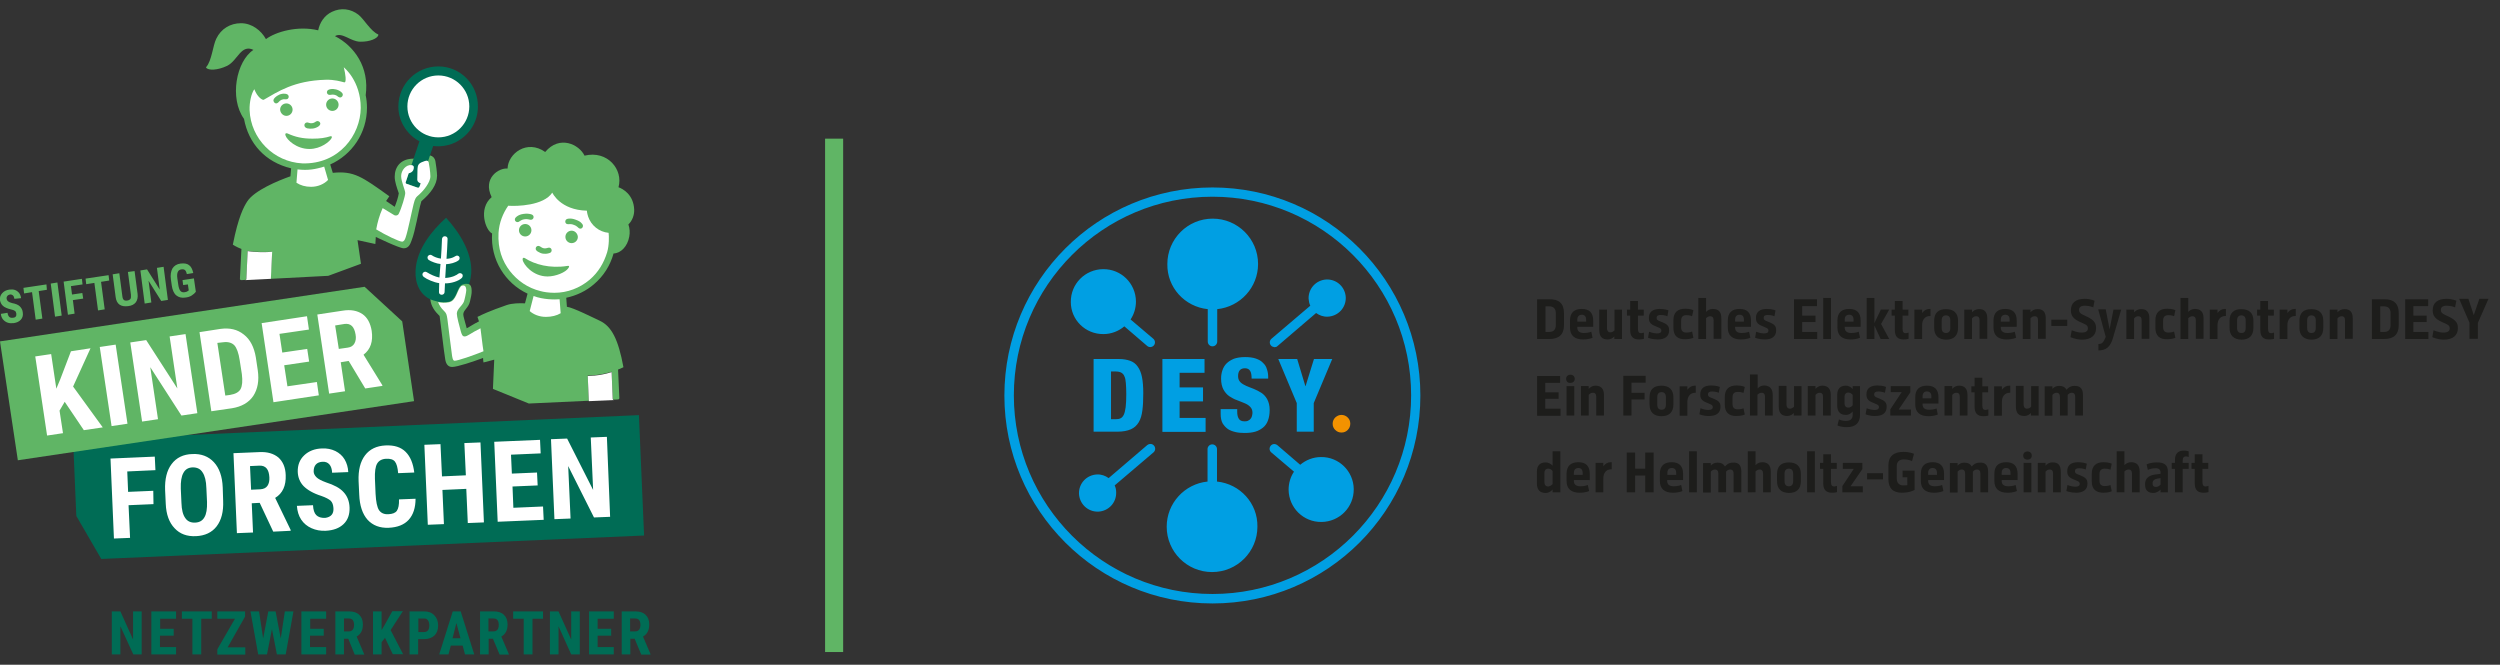 <svg xmlns="http://www.w3.org/2000/svg" xml:space="preserve" id="SKF_Logo_ohne_UZ" x="0" y="0" style="enable-background:new 0 0 1162.9 309.2" version="1.1" viewBox="0 0 1162.9 309.2"><rect x="0" y="0" width="1162.9" height="309.2" fill="#333333" stroke="none"/><style>.st0{fill:#006c55}.st1{fill:#60b565}.st2{fill:#fff}.st5{fill:#1d1d1b}</style><path d="m47.1 260 252.5-10.9-2.4-56L34 204.7l1.5 35.3z" class="st0"/><path d="m187.1 149.5-17.5-16.1L0 158.8l8.3 55.3 184.3-27.5z" class="st1"/><path d="m71.4 234.5-11.6.5.7 15.2-7.5.3-1.6-37.2 20.6-.9.3 6.3-13.1.6.4 9.5 11.7-.5.1 6.2zM103.8 233c.2 5-.8 8.9-3 11.8-2.2 2.9-5.5 4.4-9.6 4.6-4.2.2-7.5-1-10-3.7-2.5-2.6-3.9-6.4-4.1-11.3l-.3-6.4c-.2-5.1.8-9.2 3-12.1 2.2-3 5.5-4.6 9.7-4.7 4.1-.2 7.5 1.1 10 3.8 2.5 2.7 3.9 6.6 4.1 11.7l.2 6.3zm-7.8-5.9c-.1-3.4-.7-5.8-1.8-7.4-1-1.6-2.5-2.3-4.6-2.3-2 .1-3.4.9-4.3 2.6-.9 1.6-1.3 4-1.2 7.3l.3 6.6c.1 3.3.7 5.6 1.8 7.1 1 1.5 2.6 2.2 4.6 2.1 2-.1 3.4-.9 4.3-2.5.9-1.5 1.3-3.9 1.2-7.1l-.3-6.4zM120.8 233.9l-3.7.2.6 13.6-7.5.3-1.6-37.2 12-.5c3.8-.2 6.7.7 8.9 2.5 2.1 1.9 3.3 4.6 3.4 8.2.2 4.9-1.4 8.5-4.9 10.6l7.2 14.9v.4l-8.1.4-6.3-13.4zm-4-6.1 4.3-.2c1.5-.1 2.6-.6 3.3-1.6.7-1 1-2.4.9-4-.2-3.7-1.7-5.5-4.6-5.4l-4.4.2.5 11zM155.1 236.3c-.1-1.5-.5-2.6-1.3-3.4-.8-.7-2.3-1.5-4.3-2.2-3.8-1.2-6.5-2.8-8.3-4.6-1.7-1.8-2.6-4-2.7-6.6-.1-3.1.9-5.7 3-7.7s4.9-3.1 8.3-3.2c2.3-.1 4.3.3 6.2 1.2 1.8.9 3.3 2.2 4.3 3.9 1 1.7 1.6 3.7 1.7 5.9l-7.5.3c-.1-1.7-.5-3-1.3-3.9-.8-.9-1.9-1.3-3.3-1.2-1.3.1-2.3.5-3 1.3-.7.8-1 1.9-1 3.2 0 1 .5 1.9 1.3 2.7s2.3 1.6 4.5 2.4c3.7 1.2 6.4 2.6 8.1 4.5 1.7 1.8 2.7 4.2 2.8 7.2.1 3.2-.8 5.8-2.8 7.7-2 1.9-4.7 2.9-8.3 3.1-2.4.1-4.6-.3-6.6-1.2-2-.9-3.6-2.2-4.8-4-1.2-1.8-1.8-3.9-2-6.4l7.5-.3c.1 2.1.6 3.7 1.5 4.6.9.9 2.3 1.4 4.2 1.3 2.7-.4 4-1.9 3.8-4.6zM193.3 232c0 4.2-1.1 7.5-3.2 9.8-2.1 2.3-5.2 3.5-9.2 3.7-4.2.2-7.5-1.1-9.9-3.7-2.4-2.7-3.7-6.6-3.9-11.7l-.3-6.3c-.2-5.1.8-9.1 3-12 2.2-2.9 5.4-4.4 9.5-4.6 4.1-.2 7.2.8 9.4 3s3.5 5.4 4 9.6l-7.5.3c-.2-2.6-.7-4.4-1.5-5.4s-2.2-1.4-4.1-1.3c-2 .1-3.4.9-4.2 2.3-.8 1.4-1.1 3.8-1 7l.3 7c.2 3.7.7 6.2 1.6 7.6.9 1.3 2.3 2 4.3 1.9 2-.1 3.3-.6 4-1.6.7-1 1.1-2.8 1-5.3l7.7-.3zM225.1 243l-7.5.3-.7-15.9-11.1.5.7 15.9-7.5.3-1.6-37.2 7.5-.3.7 15 11.1-.5-.7-15 7.5-.3 1.6 37.2zM250.1 225.8l-11.7.5.4 9.9 13.8-.6.3 6.2-21.4.9-1.6-37.2 21.3-.9.3 6.3-13.8.6.4 8.8 11.7-.5.3 6zM283.8 240.4l-7.5.3-12-23.9 1.1 24.4-7.5.3-1.6-37.2 7.5-.3 12.1 23.9-1.1-24.4 7.5-.3 1.5 37.2zM30.1 186.9l-2.4 4.1 1.6 10.5-7.4 1.1-5.5-36.8 7.4-1.1 2.4 16.1 1.8-4.3 5-13.1 9.1-1.4-8.1 17.8 13.8 19-8.8 1.3-8.9-13.2zM59.3 197.1l-7.4 1.1-5.5-36.8 7.4-1.1 5.5 36.8zM91.8 192.2l-7.4 1.1-14.5-22.5 3.6 24.2-7.4 1.1-5.5-36.8 7.4-1.1 14.5 22.5-3.6-24.2 7.4-1.1 5.5 36.8zM98.3 191.3l-5.5-36.8 9.7-1.5c4.3-.6 7.9.2 10.9 2.6 3 2.3 4.8 5.9 5.6 10.6l.9 6c.7 4.8 0 8.8-2.1 12-2.1 3.1-5.5 5-9.9 5.7l-9.6 1.4zm2.8-31.8 3.7 24.5 2.2-.3c2.5-.4 4.1-1.3 4.9-2.7.8-1.5 1-3.8.6-7l-1-6.4c-.5-3.4-1.4-5.8-2.5-7-1.2-1.2-2.9-1.7-5.2-1.4l-2.7.3zM143.8 168.2l-11.6 1.7 1.5 9.8 13.7-2 .9 6.2-21.1 3.2-5.5-36.8 21.1-3.2.9 6.2-13.7 2 1.3 8.7 11.6-1.7.9 5.9zM162.2 167.9l-3.7.6 2 13.5-7.4 1.1-5.5-36.8 11.9-1.8c3.7-.6 6.7 0 9.1 1.6 2.3 1.6 3.7 4.2 4.3 7.8.7 4.9-.5 8.6-3.8 11.1l8.7 14.1.1.4-8 1.2-7.7-12.8zm-4.6-5.6 4.2-.6c1.5-.2 2.5-.9 3.1-2 .6-1.1.8-2.5.5-4.1-.6-3.7-2.3-5.3-5.2-4.9l-4.3.7 1.7 10.9z" class="st2"/><path d="M7.6 145.9c-.1-.6-.3-1.1-.7-1.3-.4-.3-1-.5-1.9-.7-1.6-.4-2.8-.9-3.6-1.6-.8-.7-1.2-1.6-1.4-2.6-.2-1.3.2-2.4 1-3.3.8-.9 1.9-1.5 3.4-1.7.9-.1 1.8-.1 2.6.2.8.3 1.4.8 1.9 1.4.5.7.8 1.5.9 2.4l-3.1.3c-.1-.7-.3-1.2-.7-1.6-.4-.3-.8-.5-1.4-.4-.5.1-.9.3-1.2.7-.3.4-.4.8-.3 1.4.1.4.3.8.7 1.1.4.3 1 .6 1.9.8 1.6.3 2.8.8 3.5 1.5s1.3 1.6 1.4 2.9c.2 1.3-.1 2.4-.9 3.3-.8.9-1.9 1.4-3.3 1.6-1 .1-1.9.1-2.8-.2-.9-.3-1.6-.8-2.2-1.5-.6-.7-.9-1.6-1-2.6l3.1-.5c.1.9.4 1.5.8 1.9.4.4 1 .5 1.8.4 1.2-.1 1.6-.8 1.5-1.9zM21.8 134.8l-3.8.6 1.7 12.8-3.1.5-1.7-12.8-3.7.6-.3-2.6 10.7-1.6.2 2.5zM28.7 146.8l-3.1.5-2-15.4 3.1-.5 2 15.4zM38.7 138.9l-4.8.7.8 6.3-3.1.5-2-15.4 8.5-1.3.3 2.6-5.4.8.5 3.9 4.8-.7.4 2.6zM50.8 130.5l-3.8.6 1.7 12.8-3.1.5-1.7-12.8-3.8.6-.3-2.6 10.7-1.6.3 2.5zM62.6 126.1l1.4 10.6c.2 1.6-.1 2.9-.8 3.9-.8 1-1.9 1.6-3.6 1.8-1.7.2-3 0-4-.7s-1.6-1.9-1.8-3.5l-1.4-10.6 3.1-.5 1.4 10.6c.1.9.3 1.5.7 1.8.3.3.9.4 1.6.3.7-.1 1.2-.4 1.5-.8.2-.4.3-1 .2-1.9l-1.4-10.6 3.1-.4zM78.1 139.5l-3.1.5-5.9-9.4 1.3 10.1-3.1.5-2-15.4 3.1-.5 5.9 9.4-1.3-10.1 3.1-.5 2 15.4zM91.1 135.7c-.5.7-1.2 1.3-2 1.8s-1.8.8-2.8.9c-1.8.3-3.2-.1-4.3-1-1.1-.9-1.8-2.5-2.1-4.6l-.4-2.8c-.3-2.1 0-3.8.7-5.1.8-1.3 2.1-2.1 3.8-2.3 1.7-.2 3 0 3.9.7 1 .7 1.6 1.9 2 3.7l-3 .5c-.2-1-.5-1.6-.9-1.9-.4-.3-.9-.4-1.6-.3-.8.1-1.4.5-1.7 1.2-.3.7-.4 1.7-.2 3l.4 2.8c.2 1.4.5 2.4 1 3 .5.6 1.2.8 2.2.6.6-.1 1.1-.3 1.4-.6l.3-.2-.4-2.8-2.2.3-.3-2.3 5.3-.8.9 6.2zM202.5 74.8c-.3-1.3-1.2-2.2-2.4-2.5l-7.7 1.5c-6 0-8.8 3.8-8.8 8.4 0 2.3 1 5.1 1.9 7.7-.2 1.6-1.1 4.4-1.9 6.3l-4-2.7c.3-.5 1.5-2.2 1.5-2.2-12.7-9.1-16.5-11.9-26.3-10.9l-1.2-3.9c10.1-4.5 17.1-14.6 17.1-26.4 0-2-.2-3.9-.6-5.8 1.8-13-5.3-22.9-14.3-27.5 3.4-2 7.2 2.5 11.7 2.6 4.7.1 8.2-1.6 8.5-3.1 0-.1 0-.2-.1-.3-3.4-1.4-6.6-7.1-9.1-9.1-3.7-2.9-8.2-3.4-12.4-1.4-3.6 1.7-5.7 5.1-6.4 8.6-9.5-2.3-19.8.7-24.3 4.1-2.2-4-6.5-7.4-11.6-7.4-5 0-9.3 2.6-11.5 7.2-1.6 3.2-2.1 10.3-4.7 13.2-.1.1-.1.2 0 .3 1 1.3 5.2 1.3 9.8-.9 4.9-2.5 6.4-10.2 12.2-7.4-8 5.2-11.3 22.5-4.4 32.1 2.1 11.4 9.8 20.1 21.9 23l-.3 3.7c-5.7 2-16.8 6.6-20.1 11.7-1.6 2.5-4.1 7-6.7 20.1 0 0 1.6 1.1 4 2l-.7 13.8c-.1.4.3.7.6.7l1.9-.1c.3 0 .5-.2.5-.5l.6-13c3.2.6 8.9.6 11.3.4l-.6 12.6 26.8-1.4 15.2-5.6-1.6-11 8.3 1.8.2-3.3s10.9 5.3 13 5.3c2.2 0 3-1.8 3.6-3.5 1.9-4.8 3-13 4.6-18.4 4.3-3.7 7.3-7.6 7.3-11.9 0-1.5-.5-5.4-.8-6.9z" class="st1"/><path d="M203.9 30.9c-10.3 0-18.5 8.3-18.6 18.5-.1 8 5.2 14 9.8 16.3l-6.4 19.1c0 .3.1.6.4.7l5.2 1.8c.3.1.7-.1.8-.4l.6-1.6 3.4-10.3 2.4-7.1c1 .2 5.7.6 10.4-1.7 6.5-3.3 10.4-9.6 10.4-16.6.1-10.4-8.2-18.7-18.4-18.7z" class="st0"/><path d="M140.6 76c-13.3-.7-24-11.5-24.5-24.8-.1-3.7.8-7.7 2.2-9.7 1.4 3.7 3.8 5.2 4.4 4.9 6.5-3.7 14-8.9 28.8-9.3 4.3-.1 6.9.8 8.6 1.2.3.1.5-.2.6-.5.4-2.1-.8-6.5-.8-6.5s7.9 6.2 7.9 18.9c-.1 12.5-10 26.3-27.2 25.8z" class="st2"/><path d="M157.9 45.3c.6.2 1.3-.2 1.5-.9.2-.6-.1-1.1-.7-1.6-.7-.6-1.6-1-2.4-1.2-.8-.2-1.7-.3-2.7-.1-.8.2-1.3.4-1.5 1.1-.2.7.3 1.4.9 1.5.8.2 1.4-.3 2.6 0 1.2.2 1.5 1 2.3 1.2zM154.6 51.6c1.6 0 2.9-1.3 2.9-2.9 0-1.6-1.3-2.9-2.9-2.9-1.6 0-2.9 1.3-2.9 2.9 0 1.6 1.3 2.9 2.9 2.9zM145.5 59.8c.8-.1 1.7-.4 2.5-.9.7-.5 1-.9 1-1.5-.1-.7-.8-1.1-1.4-1.1-.8.1-1.2.9-2.4 1-1.2.2-1.8-.5-2.6-.3-.6.1-1.1.7-1 1.4.1.7.5 1 1.3 1.3.9.2 1.8.2 2.6.1zM128.9 48c.8-.3.9-1.1 2.1-1.6 1.2-.5 1.8 0 2.6-.3.5-.2.9-.9.6-1.6-.3-.6-.8-.8-1.6-.9-1-.1-1.9.1-2.6.4-.7.3-1.5.8-2.2 1.5-.5.6-.8 1.1-.5 1.7.3.8 1.1 1.1 1.6.8zM133.2 53.9c1.6 0 2.9-1.3 2.9-2.9 0-1.6-1.3-2.9-2.9-2.9s-2.9 1.3-2.9 2.9c.1 1.6 1.4 2.9 2.9 2.9zM143.9 69.3c5.4 0 9.5-3.5 10.3-5 .4-.7.1-1.1-.6-.9-2.2.7-4.5 1.1-8.2 1.1-4.8 0-8.1-.8-11.6-2.4-.7-.3-1.3-.1-1 .9.6 2 5.1 6.3 11.1 6.3z" class="st1"/><path d="M144.7 86.9c-2.7 0-5-.7-6.8-1.9l.5-6.2c5 .6 8.4-.1 12.4-1.3l1.8 6.2c-1.8 1.9-4.7 3.2-7.9 3.2z" class="st2"/><circle cx="203.9" cy="49.5" r="14.4" class="st2"/><path d="M196.3 75.4c-1.7.7-2 1.6-2.1 3.2 0 0-.1 5-.1 5.1.1.9.8 1.3 1.6 1.6l-.6 1.6c-.1.3-.5.5-.8.4l-5.2-1.8c-.3-.1-.5-.4-.4-.7l1.4-4.2c.1 0 2.5-.4 2.4-2.8 0-.8-.8-1-1.1-1-2.5-.3-4.8 2.4-4.8 5.1 0 2.6 1.9 6.5 1.9 7.9 0 1.3-1.7 7-3 9.6-.4.9-1.6 1.1-2.4.5l-5.1-3.1c-1.5 3.3-2.4 6.6-3 9.9 4.2 2.6 10.7 5.7 12 5.7.8 0 1.3-.7 1.7-2 1.1-3.2 2.7-11.5 3.7-15.5.7-2.7.9-3 2.8-4.6 1.6-1.4 5-5.4 5-8.3 0-1.8-.6-5.8-.8-6.5-.1-.3-.2-.4-.4-.6-.6-.5-2.1.3-2.7.5zM115.2 116.8l-.6 13c0 .3-.3.5-.5.5l11.9-.6.6-12.6c-2.5.3-8.1.3-11.4-.3z" class="st2"/><path d="M295 97.5c-.3-6.9-5.1-9.6-7.3-10.4 2.3-8.2-5.1-17.3-15.8-14.7-2.5-5.2-11.6-9.7-18.3-1.7-8.4-6-17.3.7-17.5 7.7-4.1-.4-11.7 4.5-7.4 13.3-6.4 5.4-2.8 15.5.2 16.9-.8 12.1 6 23.1 16.5 28l-1.2 4.5c-2.6-.1-5.8-.1-8.5.8-1.8.7-7.6 2.5-13.6 5.5.2.5.5 1.4.7 2.1-2.7 1.3-4.1 2.4-5.7 3.2-1-3.9-1.6-5.5-1.6-6.5 0-1.9 2.4-3 3.1-5.9.4-1.7.9-3.7.8-5.2-.1-2.5-.9-2.6-1.2-2.9-2.9-2.2-7.2 2.4-10.7 3.1-1.8.4-4.2.6-5.8.3-1.2-.3-1.5 3.6-1.5 3.7.2 3 2.1 5.6 4.3 7.7.5 3.3 1.9 16 2.6 20.1.3 2 1.2 3.6 3.2 3.6 2.4 0 9.9-2.5 14.4-4.2 0 .6.2 2.1.2 2.1l5-1.3-.6 13.6 16.7 6.8 27.9-1.3-.5-11.7c4.3-.1 7.5-.7 11.1-1.8l.5 12.4c0 .1.1.5.6.6l1.9-.1c.3 0 .6-.3.6-.6l-.6-13.3c1.6-.6 2.5-1.1 2.5-1.1-2.4-13-5.5-19-11-21.6-2.6-1.2-12.5-6.2-15.3-6.5l-.3-4.2c4.7-1 9.2-3.1 12.9-6.3 4.5-3.8 7.6-8.8 9.1-14.3 3.4-.1 6.5-3.3 7.3-7.8.4-2 .2-4-.4-5.7 1.7-1.6 2.8-4.2 2.7-6.9z" class="st1"/><path d="M282.4 117.4c-1.5 4.9-4.1 9.3-8.1 12.7-4.6 3.9-10.4 6.1-16.4 6.1-2.7 0-5.1-.4-6.5-.8-5.8-1.4-10.7-4.8-14.2-9.3-3.6-4.7-5.7-10.3-5.3-17.8.3-4.7 2-9 4.5-12.6 4 .3 16.5 0 20.5-6.1 0 0 3.6 8.1 16.1 8.4 0 .8.5 2.6.6 2.8 1.4 4.1 5.1 7.1 9.5 7.5.2 1.5.3 5.8-.7 9.1z" class="st2"/><path d="M267.8 102.2c-1.3-.5-2.3-.6-3.3-.5-.8.1-1.3.3-1.5 1-.2.6.1 1.3.7 1.5.8.3 1.5-.3 3.2.4 1.8.6 2 1.5 2.7 1.7.6.2 1.3-.1 1.5-.8.2-.6 0-1.1-.6-1.7-.5-.6-1.3-1.1-2.7-1.6zM265.9 107.3c-1.6 0-2.9 1.3-2.9 2.9s1.3 2.9 2.9 2.9c1.6 0 2.9-1.3 2.9-2.9-.1-1.6-1.4-2.9-2.9-2.9zM247.2 102.2c.6-.1 1.1-.7 1-1.4-.1-.7-.6-1-1.4-1.2-.9-.2-1.9-.3-3.3-.1-1.4.2-2.3.6-3.1 1.2-.6.5-1 .9-.9 1.6.1.7.8 1.1 1.4 1 .8-.1 1.1-1 3-1.3 1.9-.3 2.5.4 3.3.2z" class="st1"/><circle cx="244.3" cy="107.1" r="2.9" class="st1"/><path d="M250.1 117c.8.5 1.7.9 2.5 1 .8.1 1.7.1 2.7-.2.8-.2 1.2-.5 1.3-1.2.1-.7-.4-1.3-1-1.4-.8-.1-1.4.5-2.6.3-1.2-.2-1.6-1-2.4-1.1-.6-.1-1.3.3-1.4 1-.1.7.2 1.1.9 1.6zM263.9 123.7c-8.1 1.3-15.2-.7-19.7-3.6-.6-.4-1.2-.2-1.1.7.3 2.2 4.8 7.8 11.6 7.8 3.8 0 8.4-1.9 9.7-3.9.6-.8.3-1.2-.5-1z" class="st1"/><path d="M208.7 140.4c3.5-.7 3.7-5.6 5.6-7.5 1-.9 2.8-1.1 3.9-.7 0 0 .7-1.8 1-5 .6-9.5-5.4-19-11.7-25.9-6.9 6.2-13.8 15-14.2 24.6-.3 6.2 2.2 11.2 7 13.4.4.2 2 .7 3.3 1 1.5.3 3.3.4 5.1.1z" class="st0"/><path d="M204.2 135.8c-.1.7.5 1.4 1.4 1.3.6 0 1.2-.6 1.2-1.2l.2-4.1c2.7.1 6.3-1 7.8-2.5.5-.5.6-1.3.2-1.8-.5-.5-1.3-.6-1.8-.2-.7.6-2.7 1.8-6.1 2l.4-6.4c1.9-.1 4.4-.7 5.8-1.8.4-.3.5-.7.5-1.1 0-.6-.6-1.2-1.3-1.1-.8.1-1.6 1.3-4.8 1.5.2-2.9.4-6 .5-9.2.1-.7-.5-1.3-1.2-1.3-.7-.1-1.3.5-1.4 1.2-.1 3.2-.3 6.3-.5 9.2-1.5-.2-3.2-.8-4.3-1.6-.6-.4-1.4-.1-1.8.5-.3.6-.1 1.3.4 1.7 1 .7 3.8 1.8 5.5 1.9l-.5 6.3c-2-.4-4.1-1.4-5.9-2.5-.6-.4-1.4-.2-1.8.4-.4.6-.2 1.3.4 1.8 1.4 1.1 4.8 2.6 7.2 2.9l-.1 4.1zM253.9 147.4c-3 0-5.7-1.1-7.5-2.7l1.8-7c4.5 1.7 9.9 1.7 12.1 1.5l.5 6.5c-1.8 1.1-4.2 1.7-6.9 1.7zM285 185.5l-.5-12.4c-3.5 1.1-6.7 1.7-11.1 1.8l.5 11.7 11.7-.5c-.5-.1-.6-.5-.6-.6zM223.5 152.7c-4.8 2.4-6 3.8-7.4 3.8-1 0-1.3-.9-1.7-2.2-.8-2.9-1.9-7-1.9-8.4 0-2.2 2.5-3.6 3.3-5.6.3-.8 1.1-4.4 1.1-5.4-.1-3.2-2.4-1.8-2.4-1.8-1.9 1.8-2.2 6.8-5.6 7.5-1.8.4-3.6.3-5.1-.1.4 1.3 1.4 2.9 2.9 4.3.9.9 1.1 1.5 1.4 3.5.6 4.4 1.8 14.8 2.2 17.3.3 1.6.5 2.2 1.2 2.2 1.5 0 8.5-2.4 13.4-4.4-.6-3.7-.9-7.2-1.4-10.7z" class="st2"/><path d="M66 304.4h-4l-6-13.1v13.1h-4v-20h4l5.9 13.1v-13.1h4v20zM80.7 295.7h-6.3v5.3h7.5v3.4H70.4v-20h11.5v3.4h-7.4v4.7h6.3v3.2zM98.5 287.8h-4.9v16.6h-4.1v-16.6h-4.9v-3.4h13.9v3.4zM105.9 301.1h8.2v3.4h-13V302l8.2-14.2h-8.2v-3.4H114v2.4l-8.1 14.3zM130.6 297l1.9-12.6h4l-3.6 20h-4.1l-2.3-11.8-2.3 11.8h-4.1l-3.6-20h4l1.9 12.6 2.4-12.6h3.4l2.4 12.6zM150.5 295.7h-6.3v5.3h7.5v3.4h-11.5v-20h11.5v3.4h-7.4v4.7h6.3v3.2zM162 297.1h-2v7.3h-4v-20h6.4c2 0 3.6.5 4.7 1.6 1.1 1 1.7 2.5 1.7 4.5 0 2.7-1 4.5-2.9 5.6l3.5 8.2v.2H165l-3-7.4zm-2-3.4h2.3c.8 0 1.4-.3 1.8-.8.4-.5.6-1.3.6-2.2 0-2-.8-3-2.4-3H160v6zM179.1 296.7l-1.6 2v5.7h-4v-20h4v8.7l1.3-2.2 3.7-6.6h4.9l-5.7 8.8 5.8 11.2h-4.8l-3.6-7.6zM194.5 297.4v7h-4v-20h6.8c2 0 3.6.6 4.7 1.8 1.2 1.2 1.8 2.8 1.8 4.8s-.6 3.5-1.7 4.6c-1.2 1.1-2.8 1.7-4.8 1.7h-2.8zm0-3.4h2.8c.8 0 1.4-.3 1.8-.8.4-.5.6-1.2.6-2.2 0-1-.2-1.8-.6-2.4-.4-.6-1-.9-1.7-.9h-2.8v6.3zM215.2 300.3h-5.5l-1.1 4.1h-4.3l6.3-20h3.7l6.3 20h-4.3l-1.1-4.1zm-4.7-3.4h3.7l-1.9-7.1-1.8 7.1zM229.3 297.1h-2v7.3h-4v-20h6.4c2 0 3.6.5 4.7 1.6 1.1 1 1.7 2.5 1.7 4.5 0 2.7-1 4.5-2.9 5.6l3.5 8.2v.2h-4.3l-3.1-7.4zm-2-3.4h2.3c.8 0 1.4-.3 1.8-.8.4-.5.6-1.3.6-2.2 0-2-.8-3-2.4-3h-2.4v6zM252.6 287.8h-4.9v16.6h-4.1v-16.6h-4.9v-3.4h13.9v3.4zM269.7 304.4h-4l-5.9-13.1v13.1h-4v-20h4l5.9 13.1v-13.1h4v20zM284.3 295.7H278v5.3h7.5v3.4H274v-20h11.5v3.4H278v4.7h6.3v3.2zM295.2 297.1h-2v7.3h-4v-20h6.4c2 0 3.6.5 4.7 1.6 1.1 1 1.7 2.5 1.7 4.5 0 2.7-1 4.5-2.9 5.6l3.5 8.2v.2h-4.3l-3.1-7.4zm-2-3.4h2.3c.8 0 1.4-.3 1.8-.8s.6-1.3.6-2.2c0-2-.8-3-2.4-3h-2.4v6z" class="st0"/><path d="M566.1 224v-15.1c0-1.2-1-2.2-2.2-2.2-1.2 0-2.2 1-2.2 2.2V224c-10.7 1.1-19 10.1-19 21 0 11.7 9.5 21.1 21.1 21.1 11.7 0 21.1-9.5 21.1-21.1.2-10.9-8.1-19.9-18.8-21m-29.3-16.7c.8.9.7 2.3-.2 3.1l-18.1 15.4c.5 1 .7 2.1.7 3.3.1 4.8-3.6 8.7-8.4 8.9-4.8.1-8.7-3.6-8.9-8.4-.1-4.8 3.6-8.7 8.4-8.9 2-.1 3.9.6 5.4 1.7l18-15.4c.4-.3.9-.5 1.4-.5.7 0 1.3.3 1.7.8m-23.5-51.9c3.7 0 7.1-1.4 9.7-3.6l10.6 9.1c.9.8 2.3.7 3.1-.2.8-.9.7-2.3-.2-3.1l-10.6-9c1.6-2.4 2.5-5.3 2.5-8.4-.1-8.4-6.9-15.1-15.3-15-8.4.1-15.1 6.9-15 15.3 0 8.3 6.8 15 15.2 14.9m77.3 35.3c0 1.9-.3 3.6-.8 4.9-.5 1.4-1.3 2.5-2.3 3.3s-2.2 1.5-3.6 1.9c-1.4.4-3.1.6-4.9.6-1.5 0-2.9-.1-4.2-.4-1.3-.3-2.5-.7-3.6-1.4-1-.7-1.8-1.6-2.5-2.7-.6-1.1-.9-2.6-.9-4.4v-2.2h7.7v1.2c0 1.3.2 2.4.7 3.2.5.9 1.4 1.3 2.8 1.3.7 0 1.3-.1 1.7-.4.5-.2.8-.5 1.1-.9.3-.4.5-.8.6-1.3.1-.5.2-1 .2-1.4 0-1.2-.4-2.1-1.1-2.8-.7-.7-1.6-1.3-2.7-1.7-1.1-.5-2.3-.9-3.5-1.4-1.2-.4-2.4-1.1-3.5-1.8-1.1-.8-2-1.8-2.7-3.1-.7-1.3-1.1-3-1.1-5.1 0-1.4.2-2.6.6-3.8.4-1.2 1-2.3 1.9-3.2.9-.9 2-1.6 3.4-2.2 1.4-.5 3.1-.8 5.2-.8 2 0 3.7.2 5.1.7 1.4.5 2.5 1.1 3.3 2 .9.8 1.5 1.8 1.8 2.9.4 1.1.6 2.3.6 3.6v.8h-7.7c0-1.6-.2-2.8-.7-3.6-.5-.8-1.3-1.2-2.4-1.2-2.1 0-3.2 1.2-3.2 3.7 0 1.2.4 2.1 1.1 2.8.7.7 1.6 1.2 2.7 1.7s2.3.9 3.5 1.4c1.2.5 2.4 1.1 3.5 1.8s2 1.7 2.7 2.9c.8 1.5 1.2 3.1 1.2 5.1m-29.8 3.7h-12.1v-7.7h10.9v-6.5h-10.9v-6.8h11.6V167h-19.6v33.9h20.1v-6.5zm-36.9-11.1c0-2.1-.1-3.8-.2-5.1-.1-1.4-.3-2.4-.7-3.2-.3-.8-.8-1.3-1.5-1.7-.6-.3-1.5-.5-2.5-.5h-2.2V195h2.1c.9 0 1.7-.1 2.3-.4.6-.3 1.1-.8 1.5-1.6.4-.8.7-2 .9-3.5.2-1.6.3-3.6.3-6.2m5.3-12.8c.9 1.2 1.6 2.9 2 4.9.4 2 .6 4.5.6 7.4 0 3.1-.1 5.7-.4 8-.3 2.3-.8 4.1-1.7 5.6-.9 1.5-2.1 2.6-3.7 3.3-1.6.7-3.7 1.1-6.3 1.1h-11V167h11.8c2 0 3.7.3 5.1.8 1.5.5 2.7 1.4 3.6 2.7m81.9 30.3v-13.3l8.6-20.5h-8.5l-3.9 12.6h-.1l-3.8-12.6h-8.8l8.6 20.5v13.3h7.9zm-19.9-40.1c-.8-.9-.7-2.3.2-3.1l18.1-15.4c-.5-1-.7-2.1-.8-3.3-.1-4.8 3.6-8.7 8.4-8.9 4.8-.1 8.7 3.6 8.9 8.4.1 4.8-3.6 8.7-8.4 8.9-2 .1-3.9-.6-5.4-1.7l-18 15.4c-.4.4-.9.5-1.4.5-.5-.1-1.2-.3-1.6-.8m-29.4-16.9v15.1c0 1.2 1 2.2 2.2 2.2 1.2 0 2.2-1 2.2-2.2v-15.1c10.7-1.1 19-10.1 19-21 0-11.7-9.5-21.1-21.1-21.1-11.7 0-21.1 9.5-21.1 21.1-.2 10.9 8.1 19.9 18.8 21m67.9 83.7c.1 8.4-6.6 15.2-15 15.3-8.4.1-15.2-6.6-15.3-15 0-3.1.9-6 2.5-8.4l-10.6-9c-.9-.8-1-2.1-.2-3.1.8-.9 2.1-1 3.1-.2l10.6 9.1c2.6-2.2 6-3.6 9.7-3.6 8.3-.1 15.1 6.6 15.2 14.9M564 276.3c-51 0-92.4-41.4-92.4-92.4 0-51 41.4-92.4 92.4-92.4 51 0 92.4 41.4 92.4 92.4 0 51-41.4 92.4-92.4 92.4m0-189.1c-53.4 0-96.8 43.3-96.8 96.8 0 53.4 43.3 96.7 96.8 96.7s96.7-43.3 96.7-96.7c0-53.5-43.3-96.8-96.7-96.8" style="fill:#009fe3"/><path d="M621.1 194.2c-.8.8-1.2 1.8-1.2 2.9 0 1.2.4 2.1 1.2 2.9.8.8 1.8 1.2 2.9 1.2 1.2 0 2.1-.4 2.9-1.2.8-.8 1.2-1.8 1.2-2.9 0-1.2-.4-2.1-1.2-2.9-.8-.8-1.8-1.2-2.9-1.2-1.1 0-2 .4-2.9 1.2" style="fill:#f39200"/><path d="M727.5 145.7v5.5c0 4.4-2.3 6.5-6.9 6.5H715v-18.5h5.6c4.6-.1 6.9 2 6.9 6.5zm-3.8 0c0-2.2-1.2-3.2-3-3.2h-1.8v11.9h1.8c1.9 0 3-1 3-3.2v-5.5zM741 152h-7.3v.4c0 1.7 1.1 2.5 3.1 2.5 2.1 0 3.4-.6 3.4-.6l.6 2.8s-1.5.8-4.4.8c-3.9 0-6.1-1.8-6.1-5.5v-3.3c0-3.7 2-5.4 5.5-5.4s5.3 1.8 5.3 5.4v2.9zm-7.3-3.3v.9h4.1v-.9c0-1.6-.8-2.3-2-2.3s-2.1.7-2.1 2.3zM750.9 144h3.6v13.7h-3.6v-1.2c-.6.7-1.6 1.4-3.1 1.4-2.6 0-3.9-1.4-3.9-4.4V144h3.6v8.6c0 1.2.5 2 1.6 2 .7 0 1.4-.4 1.9-.9V144zM764.7 154.7v2.9s-.9.3-2.3.3c-2.8 0-4.1-1.4-4.1-4.4v-6.7h-1.5V144h1.5v-4h3.6v4h2.7v2.8h-2.7v6.1c0 1.5.5 2.1 1.5 2.1.8-.1 1.3-.3 1.3-.3zM766.6 157.1l.5-2.8s1.9.8 3.6.8c1.4 0 2.1-.4 2.1-1.3v-.1c0-.6-.4-1-1.2-1.3l-1.6-.7c-2.1-.8-3-1.8-3-3.7v-.2c0-2.7 1.8-4.1 5.1-4.1 2.6 0 4 .7 4 .7l-.5 2.7s-1.3-.6-3.1-.6c-1.2 0-1.9.4-1.9 1.3v.2c0 .7.5 1 1.2 1.3l1.5.6c2.2.9 3.1 1.8 3.1 3.6v.2c0 2.8-2 4.2-5.2 4.2-2.8 0-4.6-.8-4.6-.8zM778.4 152.5V149c0-3.6 1.9-5.4 5.5-5.4 2.6 0 3.8.7 3.8.7l-.6 2.8s-.9-.5-2.6-.5c-1.6 0-2.5.7-2.5 2.5v3.1c0 1.8.9 2.5 2.5 2.5 1.7 0 2.6-.5 2.6-.5l.6 2.9s-1.2.7-3.8.7c-3.5.1-5.5-1.6-5.5-5.3zM800.7 148v9.6h-3.6V149c0-1.2-.5-1.9-1.6-1.9-.7 0-1.4.4-1.9.9v9.7H790v-19.1h3.6v6.5c.6-.7 1.6-1.4 3.1-1.4 2.7 0 4 1.4 4 4.3zM814.4 152h-7.3v.4c0 1.7 1.1 2.5 3.1 2.5 2.1 0 3.4-.6 3.4-.6l.6 2.8s-1.5.8-4.4.8c-3.9 0-6.1-1.8-6.1-5.5v-3.3c0-3.7 2-5.4 5.5-5.4s5.3 1.8 5.3 5.4v2.9zm-7.3-3.3v.9h4.1v-.9c0-1.6-.8-2.3-2-2.3-1.3 0-2.1.7-2.1 2.3zM816.4 157.1l.5-2.8s1.9.8 3.6.8c1.4 0 2.1-.4 2.1-1.3v-.1c0-.6-.4-1-1.2-1.3l-1.6-.7c-2.1-.8-3-1.8-3-3.7v-.2c0-2.7 1.8-4.1 5.1-4.1 2.6 0 4 .7 4 .7l-.5 2.7s-1.3-.6-3.1-.6c-1.2 0-1.9.4-1.9 1.3v.2c0 .7.5 1 1.2 1.3l1.5.6c2.2.9 3.1 1.8 3.1 3.6v.2c0 2.8-2 4.2-5.2 4.2-2.8 0-4.6-.8-4.6-.8zM838.3 154.4h7v3.3h-10.8v-18.5h10.7v3.2h-6.9v4.4h6.2v3h-6.2v4.6zM848.1 157.7v-19.1h3.6v19.1h-3.6zM865.4 152h-7.3v.4c0 1.7 1.1 2.5 3.1 2.5 2.1 0 3.4-.6 3.4-.6l.6 2.8s-1.5.8-4.4.8c-3.9 0-6.1-1.8-6.1-5.5v-3.3c0-3.7 2-5.4 5.5-5.4s5.3 1.8 5.3 5.4v2.9zm-7.3-3.3v.9h4.1v-.9c0-1.6-.8-2.3-2-2.3-1.3 0-2.1.7-2.1 2.3zM878.8 144l-3.8 6.7 3.8 7h-4l-2.9-6.3v6.3h-3.6v-19.1h3.6v11.7l3-6.3h3.9zM887.8 154.7v2.9s-.9.3-2.3.3c-2.8 0-4.1-1.4-4.1-4.4v-6.7h-1.5V144h1.5v-4h3.6v4h2.7v2.8H885v6.1c0 1.5.5 2.1 1.5 2.1.7-.1 1.3-.3 1.3-.3zM898 143.7v3.3h-.3c-2.3 0-3.6 1.8-3.6 4.2v6.5h-3.6V144h3.6v1.6c.9-1.2 2-1.9 3.4-1.9h.5zM899.7 152.5v-3.3c0-3.7 2-5.4 5.5-5.4 3.6 0 5.6 1.8 5.6 5.4v3.3c0 3.7-2 5.5-5.6 5.5-3.5-.1-5.5-1.9-5.5-5.5zm7.5.1V149c0-1.6-.8-2.3-2-2.3s-2 .7-2 2.3v3.6c0 1.6.8 2.3 2 2.3s2-.7 2-2.3zM924.4 148v9.6h-3.6V149c0-1.2-.4-1.9-1.6-1.9-.8 0-1.4.4-1.9 1v9.6h-3.6V144h3.6v1.3c.6-.7 1.6-1.5 3.2-1.5 2.5-.1 3.9 1.3 3.9 4.2zM938 152h-7.3v.4c0 1.7 1.1 2.5 3.1 2.5 2.1 0 3.4-.6 3.4-.6l.6 2.8s-1.5.8-4.4.8c-3.9 0-6.1-1.8-6.1-5.5v-3.3c0-3.7 2-5.4 5.5-5.4s5.3 1.8 5.3 5.4v2.9zm-7.3-3.3v.9h4.1v-.9c0-1.6-.8-2.3-2-2.3s-2.1.7-2.1 2.3zM951.6 148v9.6H948V149c0-1.2-.4-1.9-1.6-1.9-.8 0-1.4.4-1.9 1v9.6h-3.6V144h3.6v1.3c.6-.7 1.6-1.5 3.2-1.5 2.5-.1 3.9 1.3 3.9 4.2zM954.2 151.6v-2.9h7.4v2.9h-7.4zM963.1 156.8l.6-3.2s2.3 1.1 4.6 1.1c2.1 0 2.9-.8 2.9-1.9v-.2c0-.9-.5-1.4-1.8-2l-2.2-1c-2.5-1.2-3.9-2.6-3.9-5.1v-.3c0-3.2 2.2-5.2 6.3-5.2 3 0 4.7.9 4.7.9l-.6 3.1s-1.5-.8-3.9-.8c-1.8 0-2.7.7-2.7 1.9v.2c0 1 .7 1.6 1.8 2.1l2.1 1c2.6 1.3 4 2.6 4 5v.3c0 3.2-2.2 5.3-6.6 5.3-3.2-.1-5.3-1.2-5.3-1.2zM983.1 144h3.6l-3.8 13.1c-1.2 4.3-3.3 5.9-6.8 5.9v-3c1.4.1 2.3-.6 3.1-2.6l.3-.7-3.5-12.8h3.5l1.8 9.3 1.8-9.2zM999.8 148v9.6h-3.6V149c0-1.2-.4-1.9-1.6-1.9-.8 0-1.4.4-1.9 1v9.6h-3.6V144h3.6v1.3c.6-.7 1.6-1.5 3.2-1.5 2.5-.1 3.9 1.3 3.9 4.2zM1002.6 152.5V149c0-3.6 1.9-5.4 5.5-5.4 2.6 0 3.8.7 3.8.7l-.6 2.8s-.9-.5-2.6-.5c-1.6 0-2.5.7-2.5 2.5v3.1c0 1.8.9 2.5 2.5 2.5 1.7 0 2.6-.5 2.6-.5l.6 2.9s-1.2.7-3.8.7c-3.5.1-5.5-1.6-5.5-5.3zM1025 148v9.6h-3.6V149c0-1.2-.5-1.9-1.6-1.9-.7 0-1.4.4-1.9.9v9.7h-3.6v-19.1h3.6v6.5c.6-.7 1.6-1.4 3.1-1.4 2.6 0 4 1.4 4 4.3zM1035.4 143.7v3.3h-.3c-2.3 0-3.6 1.8-3.6 4.2v6.5h-3.6V144h3.6v1.6c.9-1.2 2-1.9 3.4-1.9h.5zM1037.1 152.5v-3.3c0-3.7 2-5.4 5.5-5.4 3.6 0 5.6 1.8 5.6 5.4v3.3c0 3.7-2 5.5-5.6 5.5-3.5-.1-5.5-1.9-5.5-5.5zm7.5.1V149c0-1.6-.8-2.3-2-2.3s-2 .7-2 2.3v3.6c0 1.6.8 2.3 2 2.3 1.3 0 2-.7 2-2.3zM1057.8 154.7v2.9s-.9.3-2.3.3c-2.8 0-4.1-1.4-4.1-4.4v-6.7h-1.5V144h1.5v-4h3.6v4h2.7v2.8h-2.7v6.1c0 1.5.5 2.1 1.5 2.1.7-.1 1.3-.3 1.3-.3zM1067.9 143.7v3.3h-.3c-2.3 0-3.6 1.8-3.6 4.2v6.5h-3.6V144h3.6v1.6c.9-1.2 2-1.9 3.4-1.9h.5zM1069.6 152.5v-3.3c0-3.7 2-5.4 5.5-5.4 3.6 0 5.6 1.8 5.6 5.4v3.3c0 3.7-2 5.5-5.6 5.5-3.4-.1-5.5-1.9-5.5-5.5zm7.6.1V149c0-1.6-.8-2.3-2-2.3s-2 .7-2 2.3v3.6c0 1.6.8 2.3 2 2.3s2-.7 2-2.3zM1094.4 148v9.6h-3.6V149c0-1.2-.4-1.9-1.6-1.9-.8 0-1.4.4-1.9 1v9.6h-3.6V144h3.6v1.3c.6-.7 1.6-1.5 3.2-1.5 2.5-.1 3.9 1.3 3.9 4.2zM1115.8 145.7v5.5c0 4.4-2.3 6.5-6.9 6.5h-5.6v-18.5h5.6c4.6-.1 6.9 2 6.9 6.5zm-3.8 0c0-2.2-1.2-3.2-3-3.2h-1.8v11.9h1.8c1.9 0 3-1 3-3.2v-5.5zM1122.6 154.4h7v3.3h-10.8v-18.5h10.7v3.2h-6.9v4.4h6.2v3h-6.2v4.6zM1131.4 156.8l.6-3.2s2.3 1.1 4.6 1.1c2.1 0 2.9-.8 2.9-1.9v-.2c0-.9-.5-1.4-1.8-2l-2.2-1c-2.5-1.2-3.9-2.6-3.9-5.1v-.3c0-3.2 2.2-5.2 6.3-5.2 3 0 4.7.9 4.7.9l-.6 3.1s-1.5-.8-3.9-.8c-1.8 0-2.7.7-2.7 1.9v.2c0 1 .7 1.6 1.8 2.1l2.1 1c2.6 1.3 4 2.6 4 5v.3c0 3.2-2.2 5.3-6.6 5.3-3.3-.1-5.3-1.2-5.3-1.2zM1157.5 139.1l-4.9 11.1v7.4h-3.9v-7.5l-4.8-11.1h4.3l2.5 7.6 2.6-7.6h4.2zM718.9 190.1h7v3.3H715v-18.5h10.7v3.2h-6.9v4.4h6.2v3h-6.2v4.6zM728.5 176.2c0-1.1.8-1.9 2-1.9s2 .8 2 1.9c0 1.2-.8 1.9-2 1.9-1.2.1-2-.7-2-1.9zm.2 17.1v-13.7h3.6v13.7h-3.6zM746.1 183.7v9.6h-3.6v-8.7c0-1.2-.4-1.9-1.6-1.9-.8 0-1.4.4-1.9 1v9.6h-3.6v-13.7h3.6v1.3c.6-.7 1.6-1.5 3.2-1.5 2.5 0 3.9 1.4 3.9 4.3zM765.5 178h-6.6v4.7h6.1v3.1h-6.1v7.5h-3.8v-18.5h10.4v3.2zM767.3 188.1v-3.3c0-3.7 2-5.4 5.5-5.4 3.6 0 5.6 1.8 5.6 5.4v3.3c0 3.7-2 5.5-5.6 5.5-3.4 0-5.5-1.8-5.5-5.5zm7.6.2v-3.6c0-1.6-.8-2.3-2-2.3s-2 .7-2 2.3v3.6c0 1.6.8 2.3 2 2.3s2-.7 2-2.3zM788.8 179.4v3.3h-.3c-2.3 0-3.6 1.8-3.6 4.2v6.5h-3.6v-13.7h3.6v1.6c.9-1.2 2-1.9 3.4-1.9h.5zM790.5 192.7l.5-2.8s1.9.8 3.6.8c1.4 0 2.1-.4 2.1-1.3v-.1c0-.6-.4-1-1.2-1.3l-1.6-.7c-2.1-.8-3-1.8-3-3.7v-.2c0-2.7 1.8-4.1 5.1-4.1 2.6 0 4 .7 4 .7l-.5 2.7s-1.3-.6-3.1-.6c-1.2 0-1.9.4-1.9 1.3v.2c0 .7.5 1 1.2 1.3l1.5.6c2.2.9 3.1 1.8 3.1 3.6v.2c0 2.8-2 4.2-5.2 4.2-2.8.1-4.6-.8-4.6-.8zM802.3 188.2v-3.5c0-3.6 1.9-5.4 5.5-5.4 2.6 0 3.8.7 3.8.7l-.6 2.8s-.9-.5-2.6-.5c-1.6 0-2.5.7-2.5 2.5v3.1c0 1.8.9 2.5 2.5 2.5 1.7 0 2.6-.5 2.6-.5l.6 2.9s-1.2.7-3.8.7c-3.6.1-5.5-1.7-5.5-5.3zM824.6 183.7v9.6H821v-8.7c0-1.2-.5-1.9-1.6-1.9-.7 0-1.4.4-1.9.9v9.7H814v-19.1h3.6v6.5c.6-.7 1.6-1.4 3.1-1.4 2.5.1 3.9 1.5 3.9 4.4zM834.4 179.6h3.6v13.7h-3.6v-1.2c-.6.7-1.6 1.4-3.1 1.4-2.6 0-3.9-1.4-3.9-4.4v-9.6h3.6v8.6c0 1.2.5 2 1.6 2 .7 0 1.4-.4 1.9-.9v-9.6zM851.6 183.7v9.6H848v-8.7c0-1.2-.4-1.9-1.6-1.9-.8 0-1.4.4-1.9 1v9.6h-3.6v-13.7h3.6v1.3c.6-.7 1.6-1.5 3.2-1.5 2.5 0 3.9 1.4 3.9 4.3zM861.8 179.6h3.4V193c0 3.8-2.2 5.7-6.1 5.7-2.8 0-4.4-.8-4.4-.8l.7-2.8s1.4.7 3.2.7c2.1 0 3.2-.9 3.2-2.9v-1.5c-.6.7-1.6 1.6-3.2 1.6-2.5 0-4-1.4-4-4.4v-4.9c0-2.9 1.5-4.3 4-4.3 1.6 0 2.6.9 3.2 1.6v-1.4zm0 8.9v-4.8c-.5-.6-1.2-1.1-2-1.1-1.2 0-1.8.8-1.8 2v3c0 1.2.6 2 1.8 2 .7 0 1.5-.4 2-1.1zM867.8 192.7l.5-2.8s1.9.8 3.6.8c1.4 0 2.1-.4 2.1-1.3v-.1c0-.6-.4-1-1.2-1.3l-1.6-.7c-2.1-.8-3-1.8-3-3.7v-.2c0-2.7 1.8-4.1 5.1-4.1 2.6 0 4 .7 4 .7l-.5 2.7s-1.3-.6-3.1-.6c-1.2 0-1.9.4-1.9 1.3v.2c0 .7.5 1 1.2 1.3l1.5.6c2.2.9 3.1 1.8 3.1 3.6v.2c0 2.8-2 4.2-5.2 4.2-2.8.1-4.6-.8-4.6-.8zM883.2 190.5h5.7v2.8h-9.6v-2.9l5.3-8h-5.1v-2.8h9.1v2.9l-5.4 8zM901.6 187.7h-7.3v.4c0 1.7 1.1 2.5 3.1 2.5 2.1 0 3.4-.6 3.4-.6l.6 2.8s-1.5.8-4.4.8c-3.9 0-6.1-1.8-6.1-5.5v-3.3c0-3.7 2-5.4 5.5-5.4s5.3 1.8 5.3 5.4v2.9zm-7.3-3.3v.9h4.1v-.9c0-1.6-.8-2.3-2-2.3-1.2-.1-2.1.7-2.1 2.3zM915.2 183.7v9.6h-3.6v-8.7c0-1.2-.4-1.9-1.6-1.9-.8 0-1.4.4-1.9 1v9.6h-3.6v-13.7h3.6v1.3c.6-.7 1.6-1.5 3.2-1.5 2.5 0 3.9 1.4 3.9 4.3zM924.9 190.4v2.9s-.9.3-2.3.3c-2.8 0-4.1-1.4-4.1-4.4v-6.7H917v-2.8h1.5v-4h3.6v4h2.7v2.8h-2.7v6.1c0 1.5.5 2.1 1.5 2.1.7-.1 1.3-.3 1.3-.3zM935.1 179.4v3.3h-.3c-2.3 0-3.6 1.8-3.6 4.2v6.5h-3.6v-13.7h3.6v1.6c.9-1.2 2-1.9 3.4-1.9h.5zM944.7 179.6h3.6v13.7h-3.6v-1.2c-.6.7-1.6 1.4-3.1 1.4-2.6 0-3.9-1.4-3.9-4.4v-9.6h3.6v8.6c0 1.2.5 2 1.6 2 .7 0 1.4-.4 1.9-.9v-9.6zM968.9 183.6v9.7h-3.6v-8.7c0-1.2-.5-1.9-1.6-1.9-.8 0-1.4.4-1.9 1v9.6h-3.6v-8.7c0-1.2-.5-1.9-1.6-1.9-.7 0-1.4.4-1.9 1v9.7h-3.6v-13.7h3.6v1.2c.6-.7 1.6-1.4 3.1-1.4 1.7 0 2.8.6 3.5 1.8.6-.8 1.8-1.8 3.6-1.8 2.7-.1 4 1.3 4 4.1zM722.2 209.9h3.6V229h-3.6v-1.3c-.6.7-1.6 1.6-3.3 1.6-2.5 0-4-1.4-4-4.4v-5.5c0-2.9 1.5-4.3 4-4.3 1.6 0 2.6.8 3.3 1.5v-6.7zm0 15.3v-6.1c-.5-.7-1.2-1.1-2-1.1-1.2 0-1.8.8-1.8 2v4.3c0 1.2.6 2 1.8 2 .7-.1 1.4-.5 2-1.1zM739.4 223.3h-7.3v.4c0 1.7 1.1 2.5 3.1 2.5 2.1 0 3.4-.6 3.4-.6l.6 2.8s-1.5.8-4.4.8c-3.9 0-6.1-1.8-6.1-5.5v-3.3c0-3.7 2-5.4 5.5-5.4s5.3 1.8 5.3 5.4v2.9zm-7.3-3.3v.9h4.1v-.9c0-1.6-.8-2.3-2-2.3s-2.1.7-2.1 2.3zM749.7 215v3.3h-.3c-2.3 0-3.6 1.8-3.6 4.2v6.5h-3.6v-13.7h3.6v1.6c.9-1.2 2-1.9 3.4-1.9h.5zM765.3 210.5h3.9V229h-3.9v-7.8h-4.7v7.8h-3.9v-18.5h3.9v7.5h4.7v-7.5zM782.8 223.3h-7.3v.4c0 1.7 1.1 2.5 3.1 2.5 2.1 0 3.4-.6 3.4-.6l.6 2.8s-1.5.8-4.4.8c-3.9 0-6.1-1.8-6.1-5.5v-3.3c0-3.7 2-5.4 5.5-5.4s5.3 1.8 5.3 5.4v2.9zm-7.2-3.3v.9h4.1v-.9c0-1.6-.8-2.3-2-2.3-1.3 0-2.1.7-2.1 2.3zM785.7 229v-19.1h3.6V229h-3.6zM810 219.3v9.7h-3.6v-8.7c0-1.2-.5-1.9-1.6-1.9-.8 0-1.4.4-1.9 1v9.6h-3.6v-8.7c0-1.2-.5-1.9-1.6-1.9-.7 0-1.4.4-1.9 1v9.7h-3.6v-13.7h3.6v1.2c.6-.7 1.6-1.4 3.1-1.4 1.7 0 2.8.6 3.5 1.8.6-.8 1.8-1.8 3.6-1.8 2.7-.2 4 1.2 4 4.1zM823.7 219.4v9.6h-3.6v-8.7c0-1.2-.5-1.9-1.6-1.9-.7 0-1.4.4-1.9.9v9.7H813v-19.1h3.6v6.5c.6-.7 1.6-1.4 3.1-1.4 2.6 0 4 1.4 4 4.4zM826.6 223.8v-3.3c0-3.7 2-5.4 5.5-5.4 3.6 0 5.6 1.8 5.6 5.4v3.3c0 3.7-2 5.5-5.6 5.5-3.5-.1-5.5-1.8-5.5-5.5zm7.5.1v-3.6c0-1.6-.8-2.3-2-2.3s-2 .7-2 2.3v3.6c0 1.6.8 2.3 2 2.3s2-.7 2-2.3zM840.6 229v-19.1h3.6V229h-3.6zM854.5 226v2.9s-.9.3-2.3.3c-2.8 0-4.1-1.4-4.1-4.4v-6.7h-1.5v-2.8h1.5v-4h3.6v4h2.7v2.8h-2.7v6.1c0 1.5.5 2.1 1.5 2.1.8-.1 1.3-.3 1.3-.3zM860.8 226.2h5.7v2.8H857v-2.9l5.3-8h-5.1v-2.8h9.1v2.9l-5.5 8zM868.5 223v-2.9h7.4v2.9h-7.4zM884.9 218.9h5.7v9s-2.1 1.3-5.9 1.3c-4.2 0-6.3-2.1-6.3-6.4v-6.2c0-4.3 2.4-6.4 7-6.4 3.1 0 4.9.9 4.9.9l-.9 3.4s-1.4-.8-3.8-.8c-2 0-3.3 1-3.3 3v5.9c0 2.1 1.2 3.2 3.1 3.2.7 0 1.2-.1 1.8-.1V222H885v-3.1zM904.2 223.3h-7.3v.4c0 1.7 1.1 2.5 3.1 2.5 2.1 0 3.4-.6 3.4-.6l.6 2.8s-1.5.8-4.4.8c-3.9 0-6.1-1.8-6.1-5.5v-3.3c0-3.7 2-5.4 5.5-5.4s5.3 1.8 5.3 5.4v2.9zm-7.3-3.3v.9h4.1v-.9c0-1.6-.8-2.3-2-2.3s-2.1.7-2.1 2.3zM924.8 219.3v9.7h-3.6v-8.7c0-1.2-.5-1.9-1.6-1.9-.8 0-1.4.4-1.9 1v9.6h-3.6v-8.7c0-1.2-.5-1.9-1.6-1.9-.7 0-1.4.4-1.9 1v9.7H907v-13.7h3.6v1.2c.6-.7 1.6-1.4 3.1-1.4 1.7 0 2.8.6 3.5 1.8.6-.8 1.8-1.8 3.6-1.8 2.6-.2 4 1.2 4 4.1zM938.4 223.3h-7.3v.4c0 1.7 1.1 2.5 3.1 2.5 2.1 0 3.4-.6 3.4-.6l.6 2.8s-1.5.8-4.4.8c-3.9 0-6.1-1.8-6.1-5.5v-3.3c0-3.7 2-5.4 5.5-5.4s5.3 1.8 5.3 5.4v2.9zm-7.3-3.3v.9h4.1v-.9c0-1.6-.8-2.3-2-2.3-1.3 0-2.1.7-2.1 2.3zM941.1 211.9c0-1.1.8-1.9 2-1.9s2 .8 2 1.9c0 1.2-.8 1.9-2 1.9-1.3 0-2-.8-2-1.9zm.2 17.1v-13.7h3.6V229h-3.6zM958.6 219.4v9.6H955v-8.7c0-1.2-.4-1.9-1.6-1.9-.8 0-1.4.4-1.9 1v9.6h-3.6v-13.7h3.6v1.3c.6-.7 1.6-1.5 3.2-1.5 2.6-.1 3.9 1.3 3.9 4.3zM961.2 228.4l.5-2.8s1.9.8 3.6.8c1.4 0 2.1-.4 2.1-1.3v-.1c0-.6-.4-1-1.2-1.3l-1.6-.7c-2.1-.8-3-1.8-3-3.7v-.2c0-2.7 1.8-4.1 5.1-4.1 2.6 0 4 .7 4 .7l-.5 2.7s-1.3-.6-3.1-.6c-1.2 0-1.9.4-1.9 1.3v.2c0 .7.5 1 1.2 1.3l1.5.6c2.2.9 3.1 1.8 3.1 3.6v.2c0 2.8-2 4.2-5.2 4.2-2.8 0-4.6-.8-4.6-.8zM973 223.9v-3.5c0-3.6 1.9-5.4 5.5-5.4 2.6 0 3.8.7 3.8.7l-.6 2.8s-.9-.5-2.6-.5c-1.6 0-2.5.7-2.5 2.5v3.1c0 1.8.9 2.5 2.5 2.5 1.7 0 2.6-.5 2.6-.5l.6 2.9s-1.2.7-3.8.7c-3.6 0-5.5-1.7-5.5-5.3zM995.3 219.4v9.6h-3.6v-8.7c0-1.2-.5-1.9-1.6-1.9-.7 0-1.4.4-1.9.9v9.7h-3.6v-19.1h3.6v6.5c.6-.7 1.6-1.4 3.1-1.4 2.6 0 4 1.4 4 4.4zM1008.4 219.2v9.8h-3.4v-1.3c-.5.6-1.7 1.6-3.4 1.6-2.4 0-3.8-1.3-3.8-3.7v-.4c0-2.6 1.6-4.1 4.9-4.5l2.3-.3v-.5c0-1.4-.7-2.1-2.3-2.1-2.2 0-3.6.8-3.6.8l-.6-2.6s1.7-.9 4.8-.9c3.4-.1 5.1 1.3 5.1 4.1zm-3.4 6.2v-3l-1.3.2c-1.4.2-2.4.9-2.4 2.1v.3c0 1 .5 1.5 1.6 1.5.9 0 1.6-.5 2.1-1.1zM1015.3 214.2v1.1h2.8v2.8h-2.8V229h-3.6v-10.9h-1.5v-2.8h1.5v-1.4c0-2.8 1.4-4.3 4.1-4.3 1.1 0 2 .2 2.3.4v2.6c-.4-.2-.8-.3-1.3-.3-1 0-1.5.6-1.5 1.9zM1027.3 226v2.9s-.9.3-2.3.3c-2.8 0-4.1-1.4-4.1-4.4v-6.7h-1.5v-2.8h1.5v-4h3.6v4h2.7v2.8h-2.7v6.1c0 1.5.5 2.1 1.5 2.1.7-.1 1.3-.3 1.3-.3z" class="st5"/><path d="M383.8 64.5h8.4v238.8h-8.4z" class="st1"/></svg>